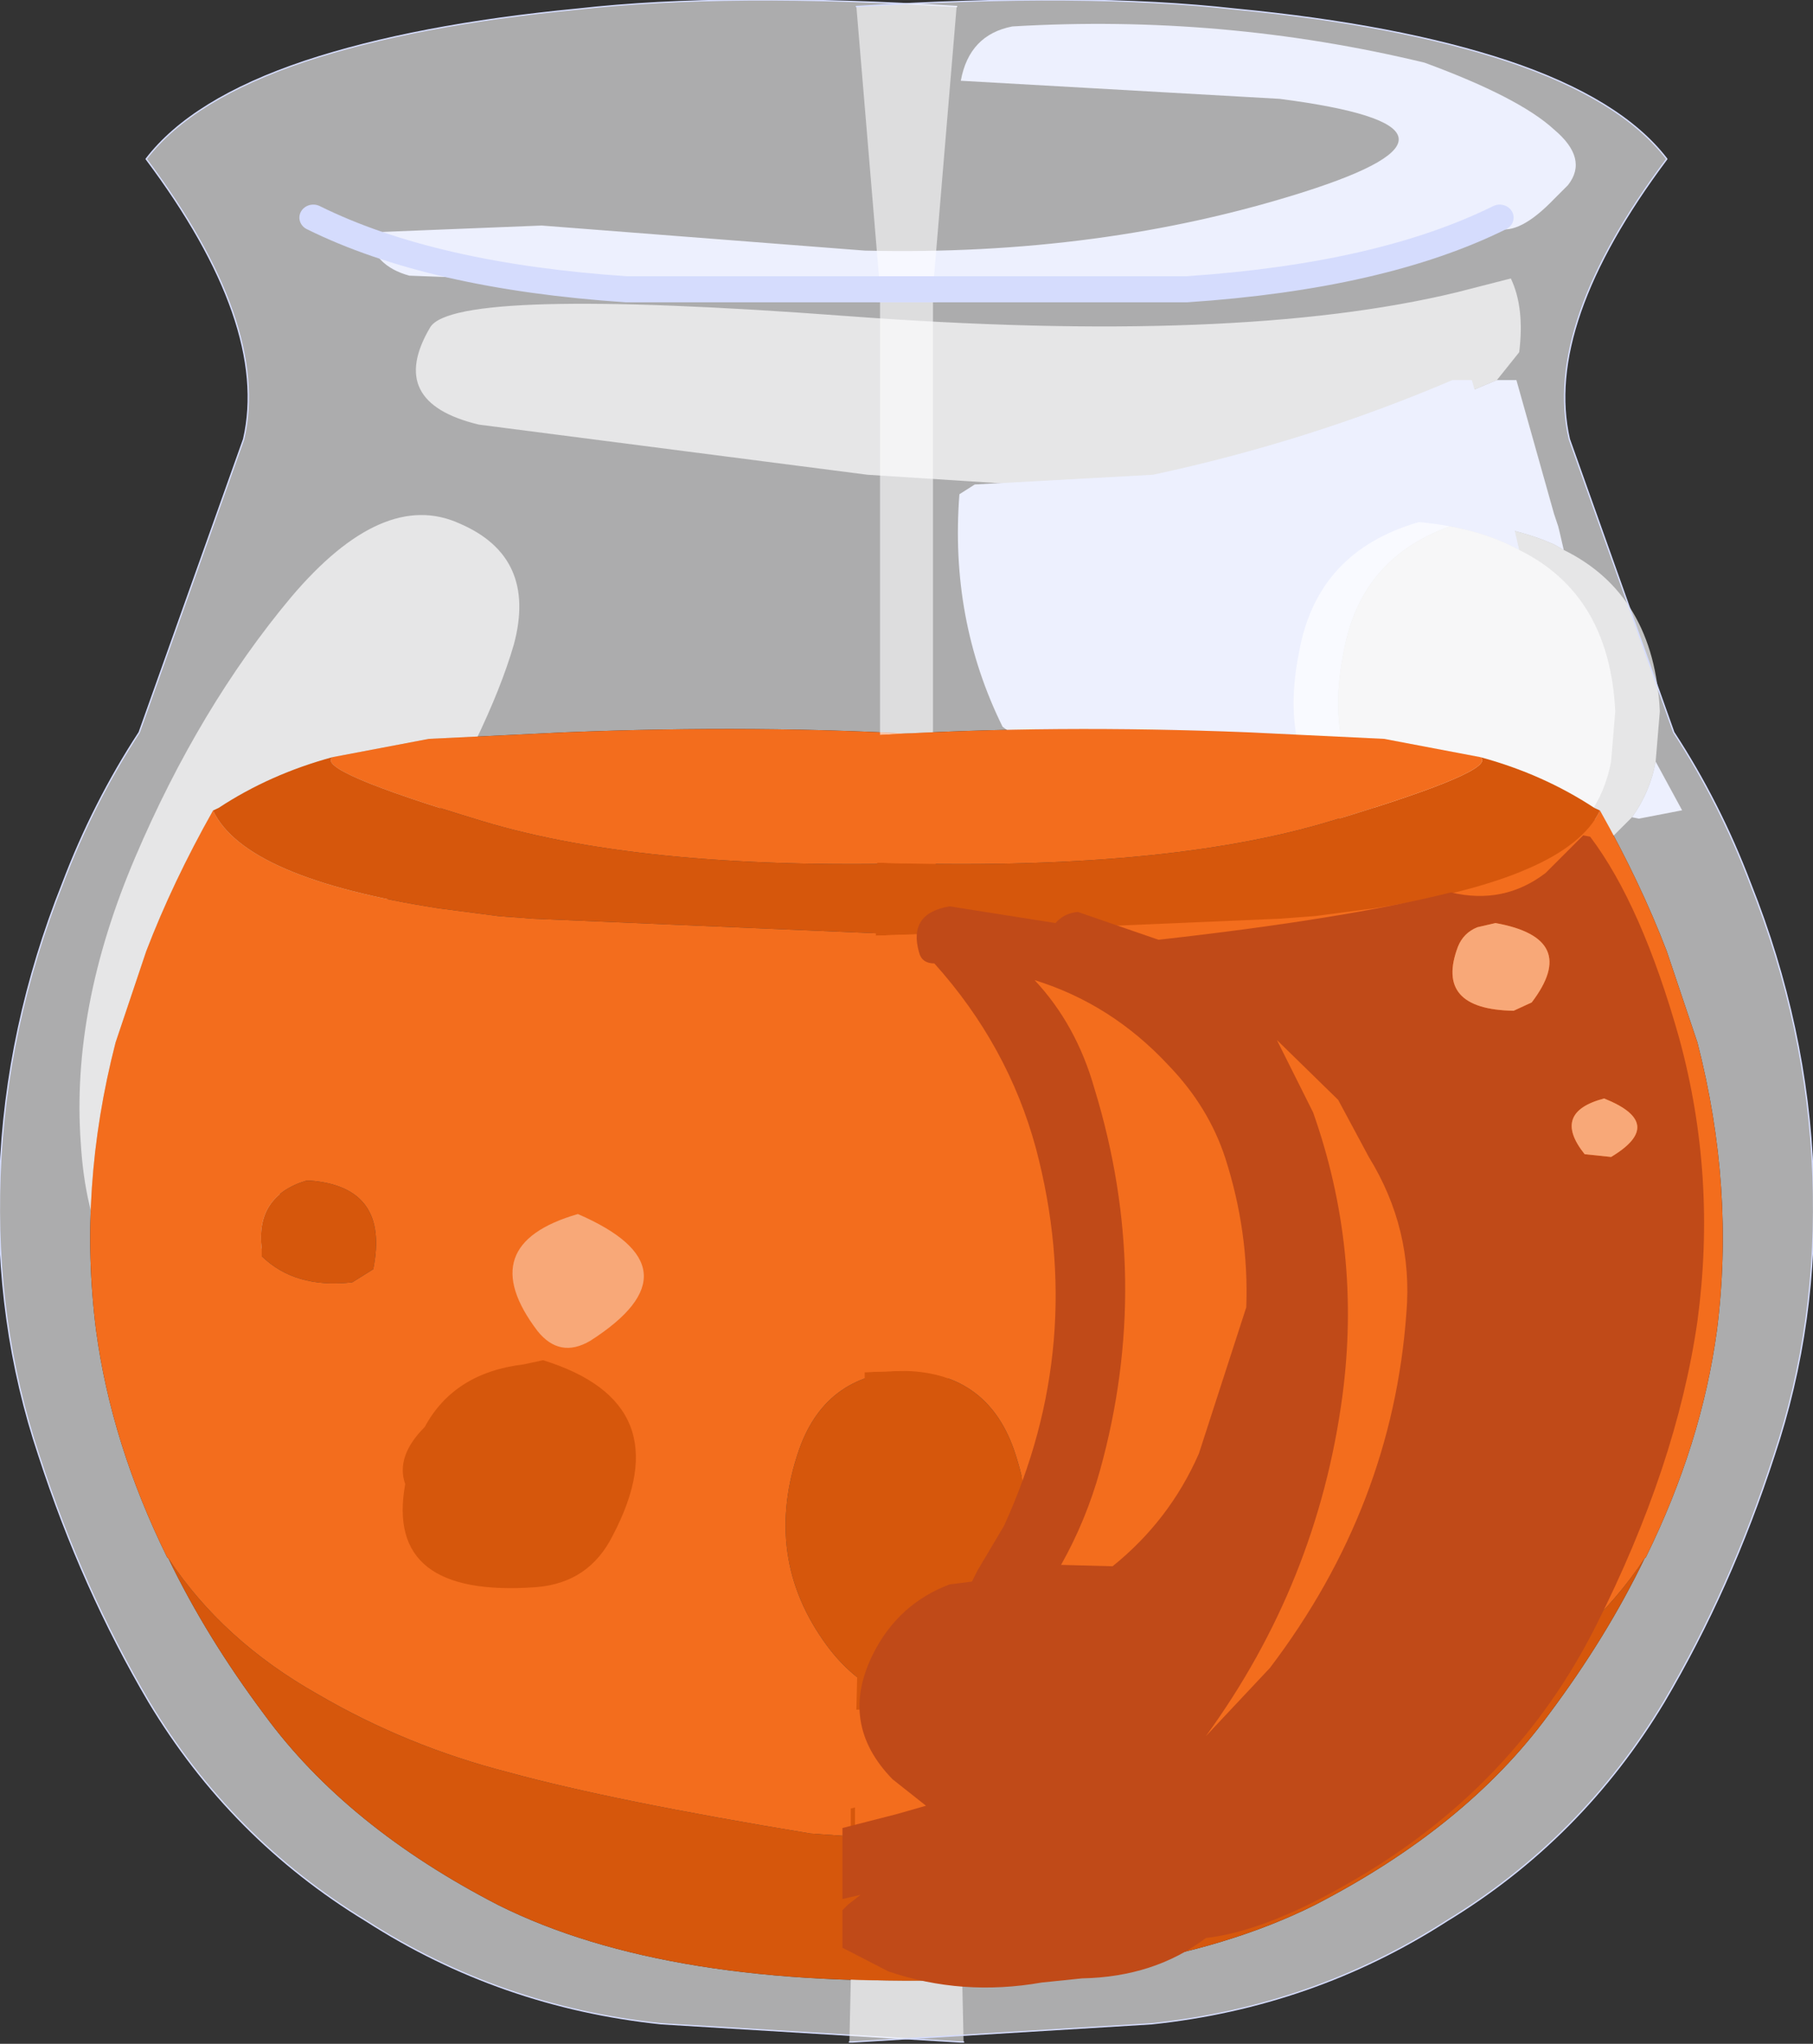 <?xml version="1.0"?>
<svg xmlns="http://www.w3.org/2000/svg" xmlns:xlink="http://www.w3.org/1999/xlink" width="65.1px" height="73.4px"><rect width="100%" height="100%" fill="#333333" stroke="none"/><g transform="matrix(1, 0, 0, 1, -255.4, -247.65)"><use xlink:href="#object-0" width="57.55" height="56.2" transform="matrix(1, 0, 0, 1, 258.25, 248.5)"/><use xlink:href="#object-1" width="34.6" height="78.4" transform="matrix(1, 0, 0, 0.936, 255.4, 247.65)"/><use xlink:href="#object-2" width="46.9" height="57.1" transform="matrix(1, 0, 0, 1, 269.85, 261.3)"/><use xlink:href="#object-3" width="34.6" height="78.4" transform="matrix(-1, 0, 0, 0.936, 320.5, 247.65)"/><use xlink:href="#object-4" width="30.95" height="41.4" transform="matrix(1, 0, 0, 1, 285.65, 277.65)"/></g><defs><g transform="matrix(1, 0, 0, 1, -258.25, -248.5)" id="object-0"><path fill-rule="evenodd" fill="#d5dcfd" stroke="none" d="M274.85 255.75L286.45 256.65Q294.95 256.85 302.2 254.55Q309.45 252.25 301.35 251.2L289.9 250.55Q290.2 248.9 291.75 248.6Q299.3 248.15 306.55 249.9Q309.95 251.15 311.2 252.3Q312.45 253.35 311.7 254.3L311.2 254.8Q309.95 256.1 309.15 255.85Q301.5 258.2 293.25 257.65Q286.4 257.6 279.45 257.9L270.1 257.55Q268.8 257.2 268.6 256L274.85 255.75M309.15 261.3L309.85 261.3L311.2 266.1L311.35 266.55L311.4 266.75L311.55 267.4L311.2 267.2Q309.85 266.6 307.95 266.4Q304.3 267.45 303.65 271.05Q303.25 273 303.65 274.55L293.4 274.05L293 273.75Q291.1 269.9 291.45 265.4L292 265.05L298.4 264.7Q304 263.5 309.15 261.3M314.85 275L315.8 276.75L314.25 277.05L314 277Q314.65 276.1 314.85 275"/><path fill-rule="evenodd" fill="#ffffff" fill-opacity="0.702" stroke="none" d="M273.85 270.8Q272.95 273.9 270.05 278.65Q267.15 283.45 265.65 289.75Q264.15 296.05 261.4 294.8Q258.6 293.55 258.3 288.7Q257.95 283.85 260.25 278.45Q262.55 273.05 265.85 269.1Q269.15 265.2 271.9 266.45Q274.7 267.65 273.85 270.8M292 265.05L286.55 264.7L272.6 262.9Q269.25 262.1 270.85 259.4Q271.75 257.95 285.8 259Q299.85 260.05 307.7 258.15L309.65 257.65Q310.15 258.7 309.95 260.3L309.15 261.3Q304 263.5 298.4 264.7L292 265.05M311.55 267.4Q314.8 269 315 273.2L314.85 275Q314.65 276.1 314 277L312.65 278.35L311.2 279.05Q310.3 279.3 309.25 279.05L309.05 279.05Q304.5 277.85 303.65 274.55Q303.25 273 303.65 271.05Q304.3 267.45 307.95 266.4Q309.85 266.6 311.2 267.2L311.55 267.4"/><path fill-rule="evenodd" fill="#cc210d" stroke="none" d="M276.3 295.45Q273.95 292.35 277.75 291.25Q282.25 293.2 278.2 295.8Q277.1 296.45 276.3 295.45M276.5 296.5Q281.5 298.05 279 302.8Q278.15 304.5 276.25 304.65Q270.8 305.05 271.55 300.95Q271.2 299.95 272.25 298.9Q273.3 296.95 275.8 296.65L276.5 296.5"/></g><g transform="matrix(1, 0, 0, 1, 1, 0.35)" id="object-1"><path fill-rule="evenodd" fill="#fdfdff" fill-opacity="0.6" stroke="none" d="M32.5 10.75L21.5 10.75Q14.5 10.25 10.25 8Q14.5 10.25 21.5 10.75L32.5 10.75L33.35 -0.1Q25.15 -0.65 19.75 0Q13.9 0.6 9.95 2Q5.9 3.45 4.25 5.75Q8.7 12.1 7.75 16.5L4 27.75Q2.35 30.45 1.25 33.55Q-0.8 39.05 -1 44.75Q-1.2 50.4 0.4 55.5Q1.95 60.6 4.35 64.95Q7.3 70.2 12.15 73.35Q16.95 76.65 22.75 77.3L33.5 78L33.6 78L33.55 75.6Q23 76 16.9 72.75Q11.45 69.75 8.5 65.45Q6.4 62.45 5.05 59.45L5 59.4Q3 55.05 2.45 50.7Q1.8 45.25 3.15 39.65L4.25 36.15Q5.2 33.5 6.65 30.75L6.85 30.65Q8.7 29.35 10.95 28.7L14.4 28L19.25 27.75Q26.25 27.45 32.5 27.85L32.5 10.75"/><path fill-rule="evenodd" fill="#d6570c" stroke="none" d="M33.55 75.6Q23 76 16.9 72.75Q11.45 69.75 8.5 65.45Q6.4 62.45 5.05 59.45Q7 62.6 10.4 64.65Q13.6 66.65 17.25 67.65Q21 68.75 28.1 70L33.4 70.4L33.4 74.5L33.55 74.5L33.55 75.6M6.65 30.75L6.85 30.65Q8.7 29.35 10.95 28.7Q10.25 29.2 16.3 31.15Q22.3 33.1 32.6 32.75L32.65 35.55L31.35 35.5L18.15 34.9L16.9 34.8L14.75 34.5Q7.8 33.35 6.65 30.75M8.4 47.85L8.4 47.6Q8.15 45.55 10 44.95L10.15 44.95Q13 45.2 12.4 48.35L11.65 48.85Q9.6 49.1 8.4 47.85M33.05 52.3L33.05 56.65L33.15 56.65L33.35 65.25Q30.4 65.25 28.7 62.8Q26.35 59.4 27.7 55.25Q28.7 52.25 31.75 52.25L33.05 52.3"/><path fill-rule="evenodd" fill="#f36d1d" stroke="none" d="M5.05 59.45L5 59.4Q3 55.05 2.45 50.7Q1.8 45.25 3.15 39.65L4.25 36.15Q5.2 33.5 6.65 30.75Q7.8 33.35 14.75 34.5L16.9 34.8L18.15 34.9L31.35 35.5L32.65 35.55L33.05 52.3L31.75 52.25Q28.7 52.25 27.7 55.25Q26.35 59.4 28.7 62.8Q30.4 65.25 33.35 65.25L33.4 67.85L33.4 67.95L33.4 70.4L28.1 70Q21 68.75 17.25 67.65Q13.6 66.65 10.4 64.65Q7 62.6 5.05 59.45M10.95 28.7L14.4 28L19.25 27.75Q26.25 27.45 32.5 27.85L32.6 32.75Q22.3 33.1 16.3 31.15Q10.25 29.2 10.95 28.7M8.4 47.85Q9.6 49.1 11.65 48.85L12.4 48.35Q13 45.2 10.15 44.95L10 44.95Q8.15 45.55 8.4 47.6L8.4 47.85"/><path fill="none" stroke="#d5dcfd" stroke-width="1" stroke-linecap="round" stroke-linejoin="round" d="M10.25 8Q14.5 10.25 21.5 10.75L32.5 10.75"/><path fill="none" stroke="#d5dcfd" stroke-width="0.05" stroke-linecap="round" stroke-linejoin="round" d="M33.35 -0.1Q25.15 -0.65 19.75 0Q13.9 0.6 9.95 2Q5.9 3.45 4.25 5.75Q8.7 12.1 7.75 16.5L4 27.75Q2.35 30.45 1.25 33.55Q-0.8 39.05 -1 44.75Q-1.2 50.4 0.4 55.5Q1.95 60.6 4.35 64.95Q7.3 70.2 12.15 73.35Q16.95 76.65 22.75 77.3L33.5 78L33.6 78"/></g><g transform="matrix(1, 0, 0, 1, -269.85, -261.3)" id="object-2"><path fill-rule="evenodd" fill="#f8a878" stroke="none" d="M276.6 295.8Q275.5 296.45 274.7 295.45Q272.35 292.35 276.15 291.25Q280.65 293.2 276.6 295.8"/><path fill-rule="evenodd" fill="#d6570c" stroke="none" d="M274.9 296.5Q279.9 298.05 277.4 302.8Q276.55 304.5 274.65 304.65Q269.2 305.05 269.95 300.95Q269.6 299.95 270.65 298.9Q271.7 296.95 274.2 296.65L274.9 296.5M312.4 277L312.65 277.05Q314.5 279.5 315.85 284.3Q317.2 289.25 316.5 294.45Q315.75 299.65 312.85 305.4Q309.95 311.15 304.2 314.5Q301.05 316.35 298.85 316.6Q297 318 294.4 318.05L292.95 318.2L287.45 317.8Q286.45 317.45 285.95 317.05L285.95 315.45L286 315.4L286.45 315.05L285.95 315.15L285.95 312.6L287.75 312.15L288.8 311.85L287.6 310.9Q285.65 308.9 286.9 306.4Q287.8 304.6 289.65 303.9L290.45 303.8L290.65 303.4L291.6 301.8Q294.6 295.25 292.75 288.25Q291.75 284.55 289.1 281.6Q288.65 281.6 288.55 281.2Q288.15 279.8 289.65 279.55L293.45 280.15Q293.75 279.8 294.25 279.75Q295.85 280.15 297.15 280.75Q303.85 280 307.65 279.05Q309.55 279.5 311.05 278.35L312.4 277M299.55 288.6Q298.95 286.75 297.5 285.25Q295.45 283.05 292.7 282.2Q294.2 283.8 294.85 286.1Q296.95 292.95 295.05 299.8Q294.55 301.6 293.65 303.2L295.5 303.25Q297.55 301.6 298.6 299.2L300.3 293.95Q300.4 291.25 299.55 288.6M301.4 284.35Q302.2 285.5 302.7 286.95Q304.45 291.9 303.75 297.15Q302.85 303.85 298.85 309.35L301.15 306.9Q305.55 301.1 306.05 294.15Q306.3 291.15 304.7 288.55L303.6 286.5L301.4 284.35M308.6 280.3Q308.1 280.5 307.9 281Q307.05 283.25 309.9 283.3L310.55 283Q312.3 280.7 309.25 280.15L308.6 280.3M312.45 288.45Q312.85 288.9 313.4 288.55Q315.4 287.35 313.15 286.45Q311.25 286.95 312.45 288.45"/><path fill-rule="evenodd" fill="#d5dcfd" stroke="none" d="M302.05 274.55L291.8 274.05L291.4 273.75Q289.5 269.9 289.85 265.4L290.4 265.05L296.8 264.7Q302.4 263.5 307.55 261.3L308.25 261.3L309.75 266.55L309.8 266.75L309.95 267.4Q308.5 266.6 306.35 266.4Q302.7 267.45 302.05 271.05Q301.65 273 302.05 274.55"/><path fill-rule="evenodd" fill="#ffffff" fill-opacity="0.702" stroke="none" d="M309.95 267.4Q313.2 269 313.4 273.2L313.25 275Q313.05 276.1 312.4 277L311.05 278.35Q309.55 279.5 307.65 279.05L307.45 279.05Q302.9 277.85 302.05 274.55Q301.65 273 302.05 271.05Q302.7 267.45 306.35 266.4Q308.5 266.6 309.95 267.4"/><path fill-rule="evenodd" fill="#ff1d11" stroke="none" d="M308.6 280.3L309.25 280.15Q312.3 280.7 310.55 283L309.9 283.3Q307.05 283.25 307.9 281Q308.1 280.5 308.6 280.3M312.45 288.45Q311.25 286.95 313.15 286.45Q315.4 287.35 313.4 288.55Q312.85 288.9 312.45 288.45"/></g><g transform="matrix(1, 0, 0, 1, 1, 0.35)" id="object-3"><path fill-rule="evenodd" fill="#fdfdff" fill-opacity="0.6" stroke="none" d="M32.5 10.75L21.5 10.75Q14.5 10.25 10.25 8Q14.5 10.25 21.5 10.75L32.5 10.75L33.35 -0.1Q25.15 -0.65 19.75 0Q13.9 0.6 9.95 2Q5.9 3.45 4.25 5.75Q8.7 12.1 7.75 16.5L4 27.75Q2.35 30.45 1.25 33.55Q-0.8 39.05 -1 44.75Q-1.2 50.4 0.4 55.5Q1.95 60.6 4.35 64.95Q7.3 70.2 12.15 73.35Q16.95 76.65 22.75 77.3L33.5 78L33.6 78L33.55 75.6Q23 76 16.9 72.75Q11.45 69.75 8.5 65.45Q6.4 62.45 5.05 59.45L5 59.4Q3 55.05 2.45 50.7Q1.8 45.25 3.15 39.65L4.25 36.15Q5.2 33.5 6.65 30.75L6.85 30.65Q8.7 29.35 10.95 28.7L14.4 28L19.25 27.75Q26.25 27.45 32.5 27.85L32.5 10.75"/><path fill-rule="evenodd" fill="#d6570c" stroke="none" d="M33.55 75.6Q23 76 16.9 72.75Q11.45 69.75 8.5 65.45Q6.4 62.45 5.05 59.45Q7 62.6 10.4 64.65Q13.6 66.65 17.25 67.65Q21 68.75 28.1 70L33.4 70.4L33.4 74.5L33.55 74.5L33.55 75.6M6.65 30.75L6.85 30.65Q8.7 29.35 10.95 28.7Q10.25 29.2 16.3 31.15Q22.3 33.1 32.6 32.75L32.65 35.55L31.35 35.5L18.15 34.9L16.9 34.8L14.75 34.5Q7.8 33.35 6.65 30.75M8.4 47.85L8.4 47.6Q8.15 45.55 10 44.95L10.15 44.95Q13 45.2 12.4 48.35L11.65 48.85Q9.6 49.1 8.4 47.85M33.05 52.3L33.05 56.65L33.15 56.65L33.35 65.25Q30.4 65.25 28.7 62.8Q26.35 59.4 27.7 55.25Q28.7 52.25 31.75 52.25L33.05 52.3"/><path fill-rule="evenodd" fill="#f36d1d" stroke="none" d="M5.05 59.45L5 59.4Q3 55.05 2.45 50.7Q1.8 45.25 3.15 39.65L4.25 36.15Q5.2 33.5 6.65 30.75Q7.8 33.35 14.75 34.5L16.9 34.8L18.15 34.9L31.35 35.5L32.65 35.55L33.05 52.3L31.75 52.25Q28.7 52.25 27.7 55.25Q26.35 59.4 28.7 62.8Q30.4 65.25 33.35 65.25L33.4 67.85L33.4 67.95L33.4 70.4L28.1 70Q21 68.75 17.25 67.65Q13.6 66.65 10.4 64.65Q7 62.6 5.05 59.45M10.95 28.7L14.4 28L19.25 27.75Q26.25 27.45 32.5 27.85L32.6 32.75Q22.3 33.1 16.3 31.15Q10.25 29.2 10.95 28.7M8.4 47.85Q9.6 49.1 11.65 48.85L12.4 48.35Q13 45.2 10.15 44.95L10 44.95Q8.15 45.55 8.4 47.6L8.4 47.85"/><path fill="none" stroke="#d5dcfd" stroke-width="1" stroke-linecap="round" stroke-linejoin="round" d="M10.25 8Q14.5 10.25 21.5 10.75L32.5 10.75"/><path fill="none" stroke="#d5dcfd" stroke-width="0.05" stroke-linecap="round" stroke-linejoin="round" d="M33.35 -0.1Q25.15 -0.65 19.75 0Q13.9 0.6 9.95 2Q5.9 3.45 4.25 5.75Q8.7 12.1 7.75 16.5L4 27.75Q2.35 30.45 1.25 33.55Q-0.8 39.05 -1 44.75Q-1.2 50.4 0.4 55.5Q1.95 60.6 4.35 64.95Q7.3 70.2 12.15 73.35Q16.95 76.65 22.75 77.3L33.5 78L33.6 78"/></g><g transform="matrix(1, 0, 0, 1, -285.65, -277.65)" id="object-4"><path fill-rule="evenodd" fill="#c04a18" stroke="none" d="M297 281.4Q303.7 280.65 307.5 279.7Q309.4 280.15 310.9 279L312.25 277.65L312.5 277.7Q314.35 280.15 315.7 284.95Q317.05 289.9 316.35 295.1Q315.6 300.3 312.7 306.05Q309.8 311.8 304.05 315.15Q300.9 317 298.7 317.25Q296.85 318.65 294.25 318.7L292.8 318.85Q289.95 319.35 287.3 318.45L285.65 317.6L285.65 316.25L285.85 316.05L286.3 315.7L285.65 315.85L285.65 313.3L287.6 312.8L288.65 312.5L287.45 311.55Q285.5 309.55 286.75 307.05Q287.65 305.25 289.5 304.55L290.3 304.45L290.5 304.05L291.45 302.45Q294.45 295.9 292.6 288.9Q291.6 285.2 288.95 282.25Q288.5 282.25 288.4 281.85Q288 280.45 289.5 280.2L293.3 280.8Q293.6 280.45 294.1 280.4L297 281.4M301.25 285L302.55 287.6Q304.3 292.55 303.6 297.8Q302.7 304.5 298.7 310L301 307.55Q305.4 301.75 305.9 294.8Q306.15 291.8 304.55 289.2L303.45 287.15L301.25 285M299.4 289.25Q298.8 287.4 297.35 285.9Q295.3 283.7 292.55 282.85Q294.05 284.45 294.7 286.75Q296.8 293.6 294.9 300.45Q294.4 302.25 293.5 303.85L295.35 303.9Q297.4 302.25 298.45 299.85L300.15 294.6Q300.25 291.9 299.4 289.25M308.45 280.95Q307.95 281.15 307.75 281.65Q306.9 283.9 309.75 283.95L310.4 283.65Q312.15 281.35 309.1 280.8L308.45 280.95M313 287.1Q311.1 287.6 312.3 289.1L313.25 289.2Q315.25 288 313 287.1"/><path fill-rule="evenodd" fill="#f8a878" stroke="none" d="M308.45 280.95L309.1 280.8Q312.15 281.35 310.4 283.65L309.75 283.95Q306.9 283.9 307.75 281.65Q307.95 281.15 308.45 280.95M313 287.1Q315.25 288 313.25 289.2L312.3 289.1Q311.1 287.6 313 287.1"/></g></defs></svg>
